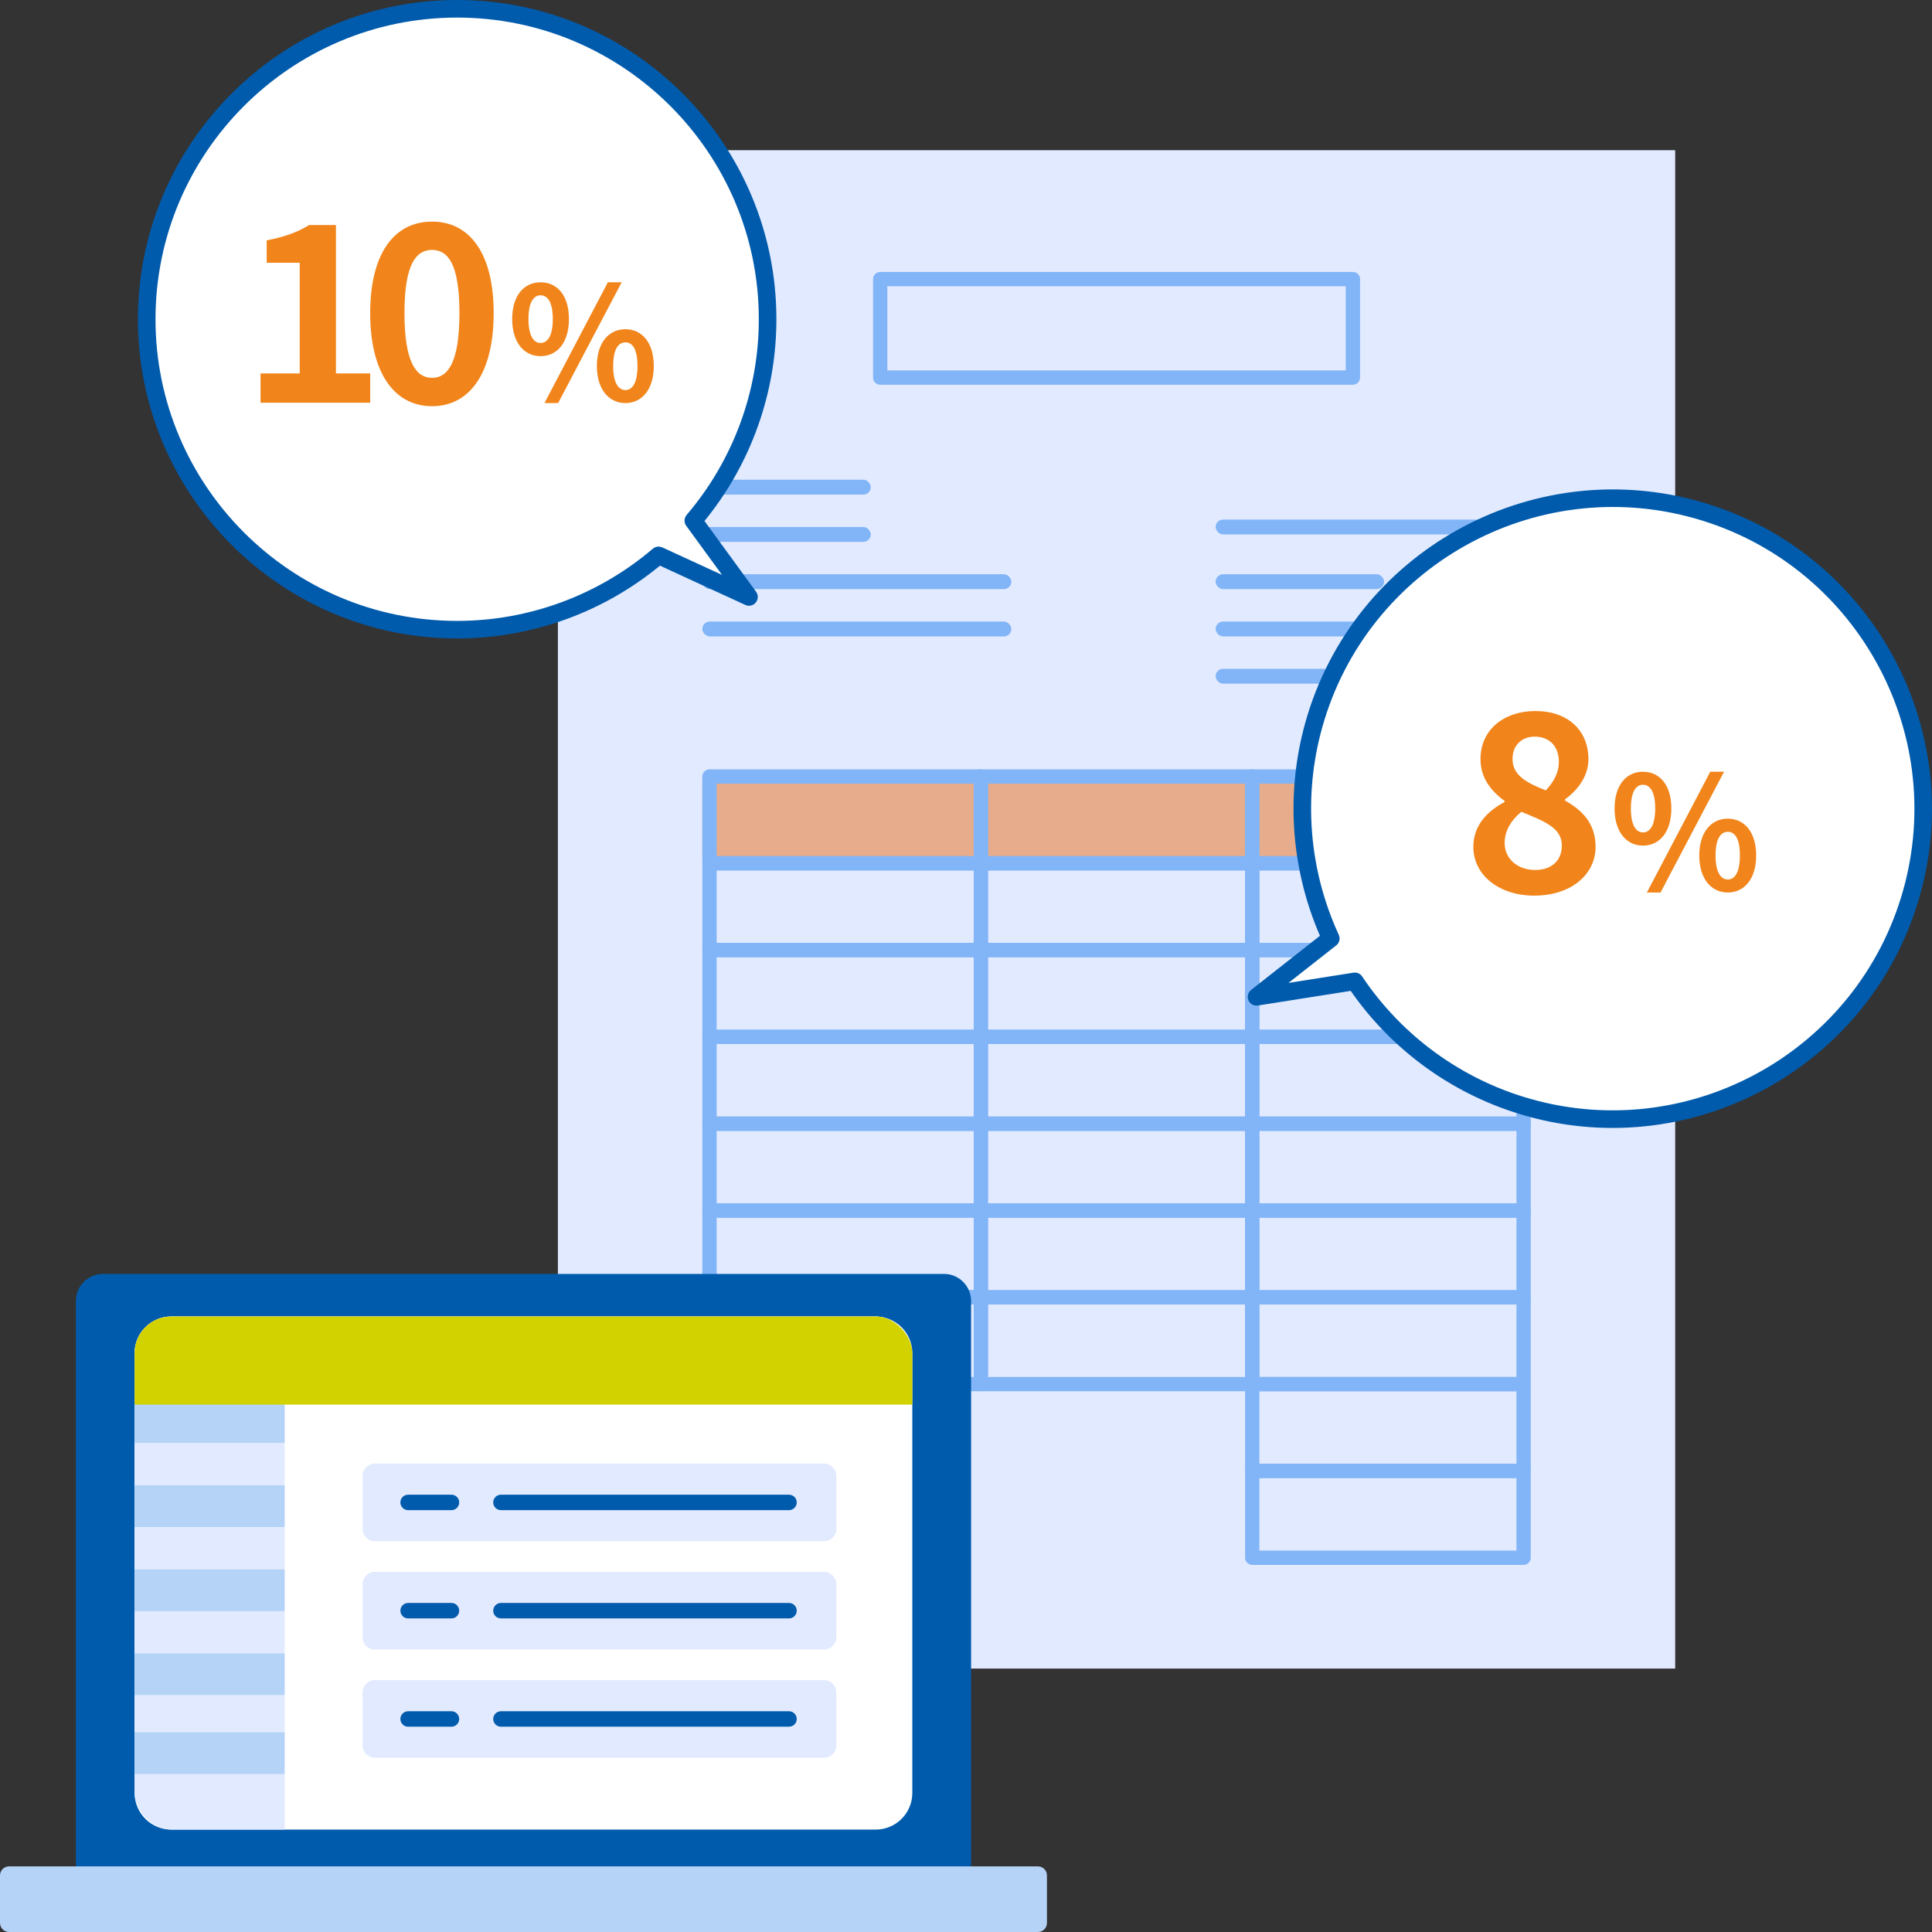 <?xml version="1.0" encoding="UTF-8"?><svg id="_レイヤー_1" xmlns="http://www.w3.org/2000/svg" width="80" height="80" xmlns:xlink="http://www.w3.org/1999/xlink" viewBox="0 0 80 80"><rect x="0" y="0" width="80" height="80" fill="#333333" stroke="none"/><defs><style>.cls-1{fill:#e2eaff;}.cls-2{fill:#b5d3f7;}.cls-3{fill:#fff;}.cls-4{fill:#f1851b;}.cls-5{fill:none;}.cls-6{fill:#005bac;}.cls-7{fill:#d2d200;}.cls-8{fill:#82b5f7;}.cls-9{clip-path:url(#clippath);}.cls-10{fill:#e6ac8b;}</style><clipPath id="clippath"><rect class="cls-5" x="5.574" y="54.514" width="32.204" height="21.244" rx="1.516" ry="1.516"/></clipPath></defs><rect class="cls-1" x="23.101" y="6.219" width="46.265" height="62.873"/><rect class="cls-10" x="29.082" y="32.205" width="34.21" height="3.298"/><path class="cls-8" d="M56.021,15.931h-19.574c-.164,0-.296-.133-.296-.296v-4.078c0-.164.133-.296.296-.296h19.574c.164,0,.296.133.296.296v4.078c0,.164-.133.296-.296.296ZM36.743,15.338h18.981v-3.485h-18.981v3.485Z"/><path class="cls-8" d="M40.615,39.637h-11.237c-.164,0-.296-.133-.296-.296v-3.594c0-.164.133-.296.296-.296h11.237c.164,0,.296.133.296.296v3.594c0,.164-.133.296-.296.296ZM29.675,39.044h10.644v-3.001h-10.644v3.001Z"/><path class="cls-8" d="M40.615,36.043h-11.237c-.164,0-.296-.133-.296-.296v-3.594c0-.164.133-.296.296-.296h11.237c.164,0,.296.133.296.296v3.594c0,.164-.133.296-.296.296ZM29.675,35.45h10.644v-3.001h-10.644v3.001Z"/><path class="cls-8" d="M51.852,39.637h-11.237c-.164,0-.296-.133-.296-.296v-3.594c0-.164.133-.296.296-.296h11.237c.164,0,.296.133.296.296v3.594c0,.164-.133.296-.296.296ZM40.912,39.044h10.644v-3.001h-10.644v3.001Z"/><path class="cls-8" d="M51.852,36.043h-11.237c-.164,0-.296-.133-.296-.296v-3.594c0-.164.133-.296.296-.296h11.237c.164,0,.296.133.296.296v3.594c0,.164-.133.296-.296.296ZM40.912,35.45h10.644v-3.001h-10.644v3.001Z"/><path class="cls-8" d="M63.089,39.637h-11.237c-.164,0-.296-.133-.296-.296v-3.594c0-.164.133-.296.296-.296h11.237c.164,0,.296.133.296.296v3.594c0,.164-.133.296-.296.296ZM52.149,39.044h10.644v-3.001h-10.644v3.001Z"/><path class="cls-8" d="M63.089,36.043h-11.237c-.164,0-.296-.133-.296-.296v-3.594c0-.164.133-.296.296-.296h11.237c.164,0,.296.133.296.296v3.594c0,.164-.133.296-.296.296ZM52.149,35.45h10.644v-3.001h-10.644v3.001Z"/><path class="cls-8" d="M40.615,43.231h-11.237c-.164,0-.296-.133-.296-.296v-3.595c0-.164.133-.296.296-.296h11.237c.164,0,.296.133.296.296v3.595c0,.164-.133.296-.296.296ZM29.675,42.639h10.644v-3.002h-10.644v3.002Z"/><path class="cls-8" d="M51.852,43.231h-11.237c-.164,0-.296-.133-.296-.296v-3.595c0-.164.133-.296.296-.296h11.237c.164,0,.296.133.296.296v3.595c0,.164-.133.296-.296.296ZM40.912,42.639h10.644v-3.002h-10.644v3.002Z"/><path class="cls-8" d="M63.089,43.231h-11.237c-.164,0-.296-.133-.296-.296v-3.595c0-.164.133-.296.296-.296h11.237c.164,0,.296.133.296.296v3.595c0,.164-.133.296-.296.296ZM52.149,42.639h10.644v-3.002h-10.644v3.002Z"/><path class="cls-8" d="M40.615,46.826h-11.237c-.164,0-.296-.133-.296-.296v-3.595c0-.164.133-.296.296-.296h11.237c.164,0,.296.133.296.296v3.595c0,.164-.133.296-.296.296ZM29.675,46.233h10.644v-3.002h-10.644v3.002Z"/><path class="cls-8" d="M51.852,46.826h-11.237c-.164,0-.296-.133-.296-.296v-3.595c0-.164.133-.296.296-.296h11.237c.164,0,.296.133.296.296v3.595c0,.164-.133.296-.296.296ZM40.912,46.233h10.644v-3.002h-10.644v3.002Z"/><path class="cls-8" d="M63.089,46.826h-11.237c-.164,0-.296-.133-.296-.296v-3.595c0-.164.133-.296.296-.296h11.237c.164,0,.296.133.296.296v3.595c0,.164-.133.296-.296.296ZM52.149,46.233h10.644v-3.002h-10.644v3.002Z"/><path class="cls-8" d="M40.615,50.421h-11.237c-.164,0-.296-.133-.296-.296v-3.595c0-.164.133-.296.296-.296h11.237c.164,0,.296.133.296.296v3.595c0,.164-.133.296-.296.296ZM29.675,49.828h10.644v-3.002h-10.644v3.002Z"/><path class="cls-8" d="M51.852,50.421h-11.237c-.164,0-.296-.133-.296-.296v-3.595c0-.164.133-.296.296-.296h11.237c.164,0,.296.133.296.296v3.595c0,.164-.133.296-.296.296ZM40.912,49.828h10.644v-3.002h-10.644v3.002Z"/><path class="cls-8" d="M63.089,50.421h-11.237c-.164,0-.296-.133-.296-.296v-3.595c0-.164.133-.296.296-.296h11.237c.164,0,.296.133.296.296v3.595c0,.164-.133.296-.296.296ZM52.149,49.828h10.644v-3.002h-10.644v3.002Z"/><path class="cls-8" d="M40.615,54.015h-11.237c-.164,0-.296-.133-.296-.296v-3.595c0-.164.133-.296.296-.296h11.237c.164,0,.296.133.296.296v3.595c0,.164-.133.296-.296.296ZM29.675,53.423h10.644v-3.002h-10.644v3.002Z"/><path class="cls-8" d="M51.852,54.015h-11.237c-.164,0-.296-.133-.296-.296v-3.595c0-.164.133-.296.296-.296h11.237c.164,0,.296.133.296.296v3.595c0,.164-.133.296-.296.296ZM40.912,53.423h10.644v-3.002h-10.644v3.002Z"/><path class="cls-8" d="M63.089,54.015h-11.237c-.164,0-.296-.133-.296-.296v-3.595c0-.164.133-.296.296-.296h11.237c.164,0,.296.133.296.296v3.595c0,.164-.133.296-.296.296ZM52.149,53.423h10.644v-3.002h-10.644v3.002Z"/><path class="cls-8" d="M40.615,57.609h-11.237c-.164,0-.296-.133-.296-.296v-3.594c0-.164.133-.296.296-.296h11.237c.164,0,.296.133.296.296v3.594c0,.164-.133.296-.296.296ZM29.675,57.017h10.644v-3.001h-10.644v3.001Z"/><path class="cls-8" d="M51.852,57.609h-11.237c-.164,0-.296-.133-.296-.296v-3.594c0-.164.133-.296.296-.296h11.237c.164,0,.296.133.296.296v3.594c0,.164-.133.296-.296.296ZM40.912,57.017h10.644v-3.001h-10.644v3.001Z"/><path class="cls-8" d="M63.089,57.609h-11.237c-.164,0-.296-.133-.296-.296v-3.594c0-.164.133-.296.296-.296h11.237c.164,0,.296.133.296.296v3.594c0,.164-.133.296-.296.296ZM52.149,57.017h10.644v-3.001h-10.644v3.001Z"/><path class="cls-8" d="M63.089,61.204h-11.237c-.164,0-.296-.133-.296-.296v-3.595c0-.164.133-.296.296-.296h11.237c.164,0,.296.133.296.296v3.595c0,.164-.133.296-.296.296ZM52.149,60.611h10.644v-3.002h-10.644v3.002Z"/><path class="cls-8" d="M63.089,64.799h-11.237c-.164,0-.296-.133-.296-.296v-3.595c0-.164.133-.296.296-.296h11.237c.164,0,.296.133.296.296v3.595c0,.164-.133.296-.296.296ZM52.149,64.206h10.644v-3.002h-10.644v3.002Z"/><rect class="cls-8" x="50.337" y="21.514" width="12.956" height=".616" rx=".308" ry=".308"/><rect class="cls-8" x="29.082" y="19.864" width="6.975" height=".616" rx=".308" ry=".308"/><rect class="cls-8" x="29.082" y="21.821" width="6.975" height=".616" rx=".308" ry=".308"/><rect class="cls-8" x="29.082" y="23.779" width="12.795" height=".616" rx=".308" ry=".308"/><rect class="cls-8" x="50.337" y="23.779" width="6.975" height=".616" rx=".308" ry=".308"/><rect class="cls-8" x="50.337" y="25.737" width="6.975" height=".616" rx=".308" ry=".308"/><rect class="cls-8" x="50.337" y="27.694" width="6.975" height=".616" rx=".308" ry=".308"/><rect class="cls-8" x="29.082" y="25.737" width="12.795" height=".616" rx=".308" ry=".308"/><path class="cls-3" d="M18.93.364c7.1,0,12.855,5.755,12.855,12.855,0,3.183-1.16,6.094-3.076,8.339l2.304,3.16-3.743-1.722c-2.245,1.917-5.156,3.077-8.34,3.077-7.1,0-12.855-5.755-12.855-12.855,0-7.1,5.755-12.855,12.855-12.855Z"/><path class="cls-6" d="M5.712,13.219C5.712,5.93,11.641,0,18.93,0c7.289,0,13.219,5.93,13.219,13.219,0,3.044-1.056,6-2.978,8.354l2.137,2.931c.097.134.092.316-.013.445-.105.128-.284.17-.433.1l-3.535-1.626c-2.362,1.946-5.334,3.014-8.397,3.014-7.289,0-13.219-5.93-13.219-13.219ZM27.422,22.666l2.475,1.138-1.482-2.032c-.099-.136-.092-.322.017-.45,1.928-2.259,2.989-5.136,2.989-8.103,0-6.888-5.604-12.491-12.491-12.491-6.888,0-12.491,5.604-12.491,12.491s5.604,12.491,12.491,12.491c2.968,0,5.845-1.062,8.103-2.99.067-.057.151-.087.236-.087.052,0,.103.011.152.033Z"/><path class="cls-4" d="M10.788,15.462h1.623v-4.583h-1.368v-.928c.755-.143,1.276-.337,1.756-.633h1.112v6.144h1.419v1.215h-4.541v-1.215Z"/><path class="cls-4" d="M15.329,12.962c0-2.49,1.01-3.786,2.562-3.786s2.551,1.306,2.551,3.786c0,2.5-1,3.858-2.551,3.858s-2.562-1.357-2.562-3.858ZM19.024,12.962c0-2.041-.48-2.613-1.133-2.613s-1.143.572-1.143,2.613c0,2.052.49,2.684,1.143,2.684s1.133-.633,1.133-2.684Z"/><path class="cls-4" d="M21.208,13.209c0-.968.487-1.52,1.175-1.52.695,0,1.176.552,1.176,1.52s-.481,1.539-1.176,1.539c-.688,0-1.175-.572-1.175-1.539ZM22.89,13.209c0-.708-.221-.981-.507-.981-.279,0-.5.273-.5.981s.221.993.5.993c.286,0,.507-.285.507-.993ZM25.17,11.689h.572l-2.631,5.001h-.565l2.624-5.001ZM24.715,15.158c0-.968.494-1.526,1.182-1.526s1.175.558,1.175,1.526c0,.961-.487,1.532-1.175,1.532s-1.182-.571-1.182-1.532ZM26.397,15.158c0-.714-.214-.981-.5-.981s-.507.267-.507.981c0,.701.221.993.507.993s.5-.292.5-.993Z"/><path class="cls-3" d="M70.267,21.112c-6.833-1.926-13.934,2.052-15.86,8.886-.864,3.064-.537,6.18.699,8.861l-3.075,2.417,4.07-.642c1.641,2.454,4.128,4.36,7.193,5.223,6.833,1.926,13.934-2.052,15.86-8.886s-2.052-13.934-8.886-15.86Z"/><path class="cls-6" d="M63.194,46.208c-2.948-.831-5.519-2.665-7.264-5.178l-3.843.606c-.163.027-.324-.062-.39-.213-.066-.152-.022-.329.108-.432l2.852-2.242c-1.212-2.788-1.426-5.919-.601-8.849,1.977-7.016,9.293-11.114,16.309-9.137,7.016,1.977,11.114,9.293,9.137,16.309s-9.293,11.114-16.309,9.137ZM56.199,40.284c.082.023.155.075.204.148,1.651,2.468,4.132,4.271,6.989,5.076,6.629,1.868,13.543-2.005,15.411-8.635s-2.005-13.543-8.635-15.411-13.543,2.005-15.411,8.635c-.805,2.856-.564,5.914.679,8.611.07.153.027.334-.105.438l-1.977,1.554,2.691-.424c.053-.008.105-.005.155.009Z"/><path class="cls-4" d="M61.008,35.065c0-.908.602-1.49,1.296-1.857v-.041c-.571-.418-1-.959-1-1.735,0-1.214.969-1.99,2.276-1.99,1.337,0,2.194.796,2.194,2,0,.725-.49,1.317-.97,1.654v.051c.684.388,1.266.929,1.266,1.918,0,1.144-1.01,2.021-2.541,2.021-1.439,0-2.521-.836-2.521-2.021ZM64.672,35.014c0-.735-.704-1-1.674-1.398-.398.316-.694.765-.694,1.286,0,.684.562,1.122,1.266,1.122.643,0,1.102-.358,1.102-1.011ZM64.549,31.544c0-.613-.367-1.041-1-1.041-.51,0-.918.327-.918.929,0,.674.592.99,1.378,1.296.347-.367.541-.765.541-1.184Z"/><path class="cls-4" d="M66.856,33.476c0-.968.487-1.52,1.175-1.52.695,0,1.176.552,1.176,1.52s-.481,1.539-1.176,1.539c-.688,0-1.175-.572-1.175-1.539ZM68.538,33.476c0-.708-.221-.981-.507-.981-.279,0-.5.273-.5.981s.221.993.5.993c.286,0,.507-.285.507-.993ZM70.818,31.956h.572l-2.631,5.001h-.565l2.624-5.001ZM70.363,35.425c0-.968.494-1.526,1.182-1.526s1.175.558,1.175,1.526c0,.961-.487,1.532-1.175,1.532s-1.182-.571-1.182-1.532ZM72.045,35.425c0-.714-.214-.981-.5-.981s-.507.267-.507.981c0,.701.221.993.507.993s.5-.292.5-.993Z"/><path class="cls-6" d="M40.211,77.282v-23.408c0-.62-.502-1.124-1.123-1.124H4.264c-.621,0-1.123.503-1.123,1.124v23.408h37.069Z"/><path class="cls-2" d="M.376,80h42.6c.208,0,.376-.168.376-.376v-1.966c0-.208-.168-.376-.376-.376H.376c-.208,0-.376.168-.376.376v1.966c0,.208.168.376.376.376"/><path class="cls-3" d="M36.262,75.759H7.089c-.836,0-1.516-.679-1.516-1.516v-18.212c0-.836.68-1.516,1.516-1.516h29.172c.838,0,1.516.68,1.516,1.516v18.212c0,.837-.678,1.516-1.516,1.516"/><g class="cls-9"><rect class="cls-3" x="5.341" y="54.357" width="31.28" height="17.579"/><rect class="cls-2" x="5.341" y="58.022" width="6.447" height="1.739"/><rect class="cls-1" x="5.341" y="59.762" width="6.447" height="1.739"/><rect class="cls-2" x="5.341" y="61.5" width="6.447" height="1.74"/><rect class="cls-1" x="5.341" y="63.239" width="6.447" height="1.74"/><rect class="cls-2" x="5.341" y="64.979" width="6.447" height="1.739"/><rect class="cls-1" x="5.341" y="66.718" width="6.447" height="1.739"/><rect class="cls-2" x="5.341" y="68.458" width="6.447" height="1.739"/><rect class="cls-1" x="5.341" y="70.197" width="6.447" height="1.739"/><rect class="cls-2" x="5.341" y="71.728" width="6.447" height="1.739"/><rect class="cls-1" x="5.341" y="73.467" width="6.447" height="2.446"/><rect class="cls-7" x="5.328" y="54.357" width="32.574" height="3.803"/><path class="cls-1" d="M15.526,60.603h18.591c.285,0,.514.231.514.514v2.187c0,.285-.23.515-.514.515H15.526c-.285,0-.514-.231-.514-.515v-2.187c0-.284.23-.514.514-.514"/><path class="cls-6" d="M18.695,62.532h-1.796c-.177,0-.32-.144-.32-.32s.144-.32.32-.32h1.796c.177,0,.319.144.319.32s-.143.32-.319.32"/><path class="cls-6" d="M32.671,62.532h-11.928c-.178,0-.32-.144-.32-.32s.143-.32.32-.32h11.928c.178,0,.32.144.32.32s-.143.32-.32.32"/><path class="cls-1" d="M15.526,65.087h18.591c.285,0,.514.23.514.514v2.187c0,.285-.23.515-.514.515H15.526c-.285,0-.514-.231-.514-.515v-2.187c0-.285.23-.514.514-.514"/><path class="cls-6" d="M18.695,67.015h-1.796c-.177,0-.32-.144-.32-.32s.144-.32.32-.32h1.796c.177,0,.319.144.319.32s-.143.32-.319.32"/><path class="cls-6" d="M32.671,67.015h-11.928c-.178,0-.32-.144-.32-.32s.143-.32.32-.32h11.928c.178,0,.32.144.32.32s-.143.32-.32.32"/><path class="cls-1" d="M15.526,69.57h18.591c.285,0,.514.231.514.514v2.187c0,.285-.23.515-.514.515H15.526c-.285,0-.514-.231-.514-.515v-2.187c0-.284.23-.514.514-.514"/><path class="cls-6" d="M18.695,71.499h-1.796c-.177,0-.32-.144-.32-.32s.144-.32.32-.32h1.796c.177,0,.319.144.319.32s-.143.32-.319.32"/><path class="cls-6" d="M32.671,71.499h-11.928c-.178,0-.32-.144-.32-.32s.143-.32.32-.32h11.928c.178,0,.32.144.32.32s-.143.32-.32.32"/></g></svg>